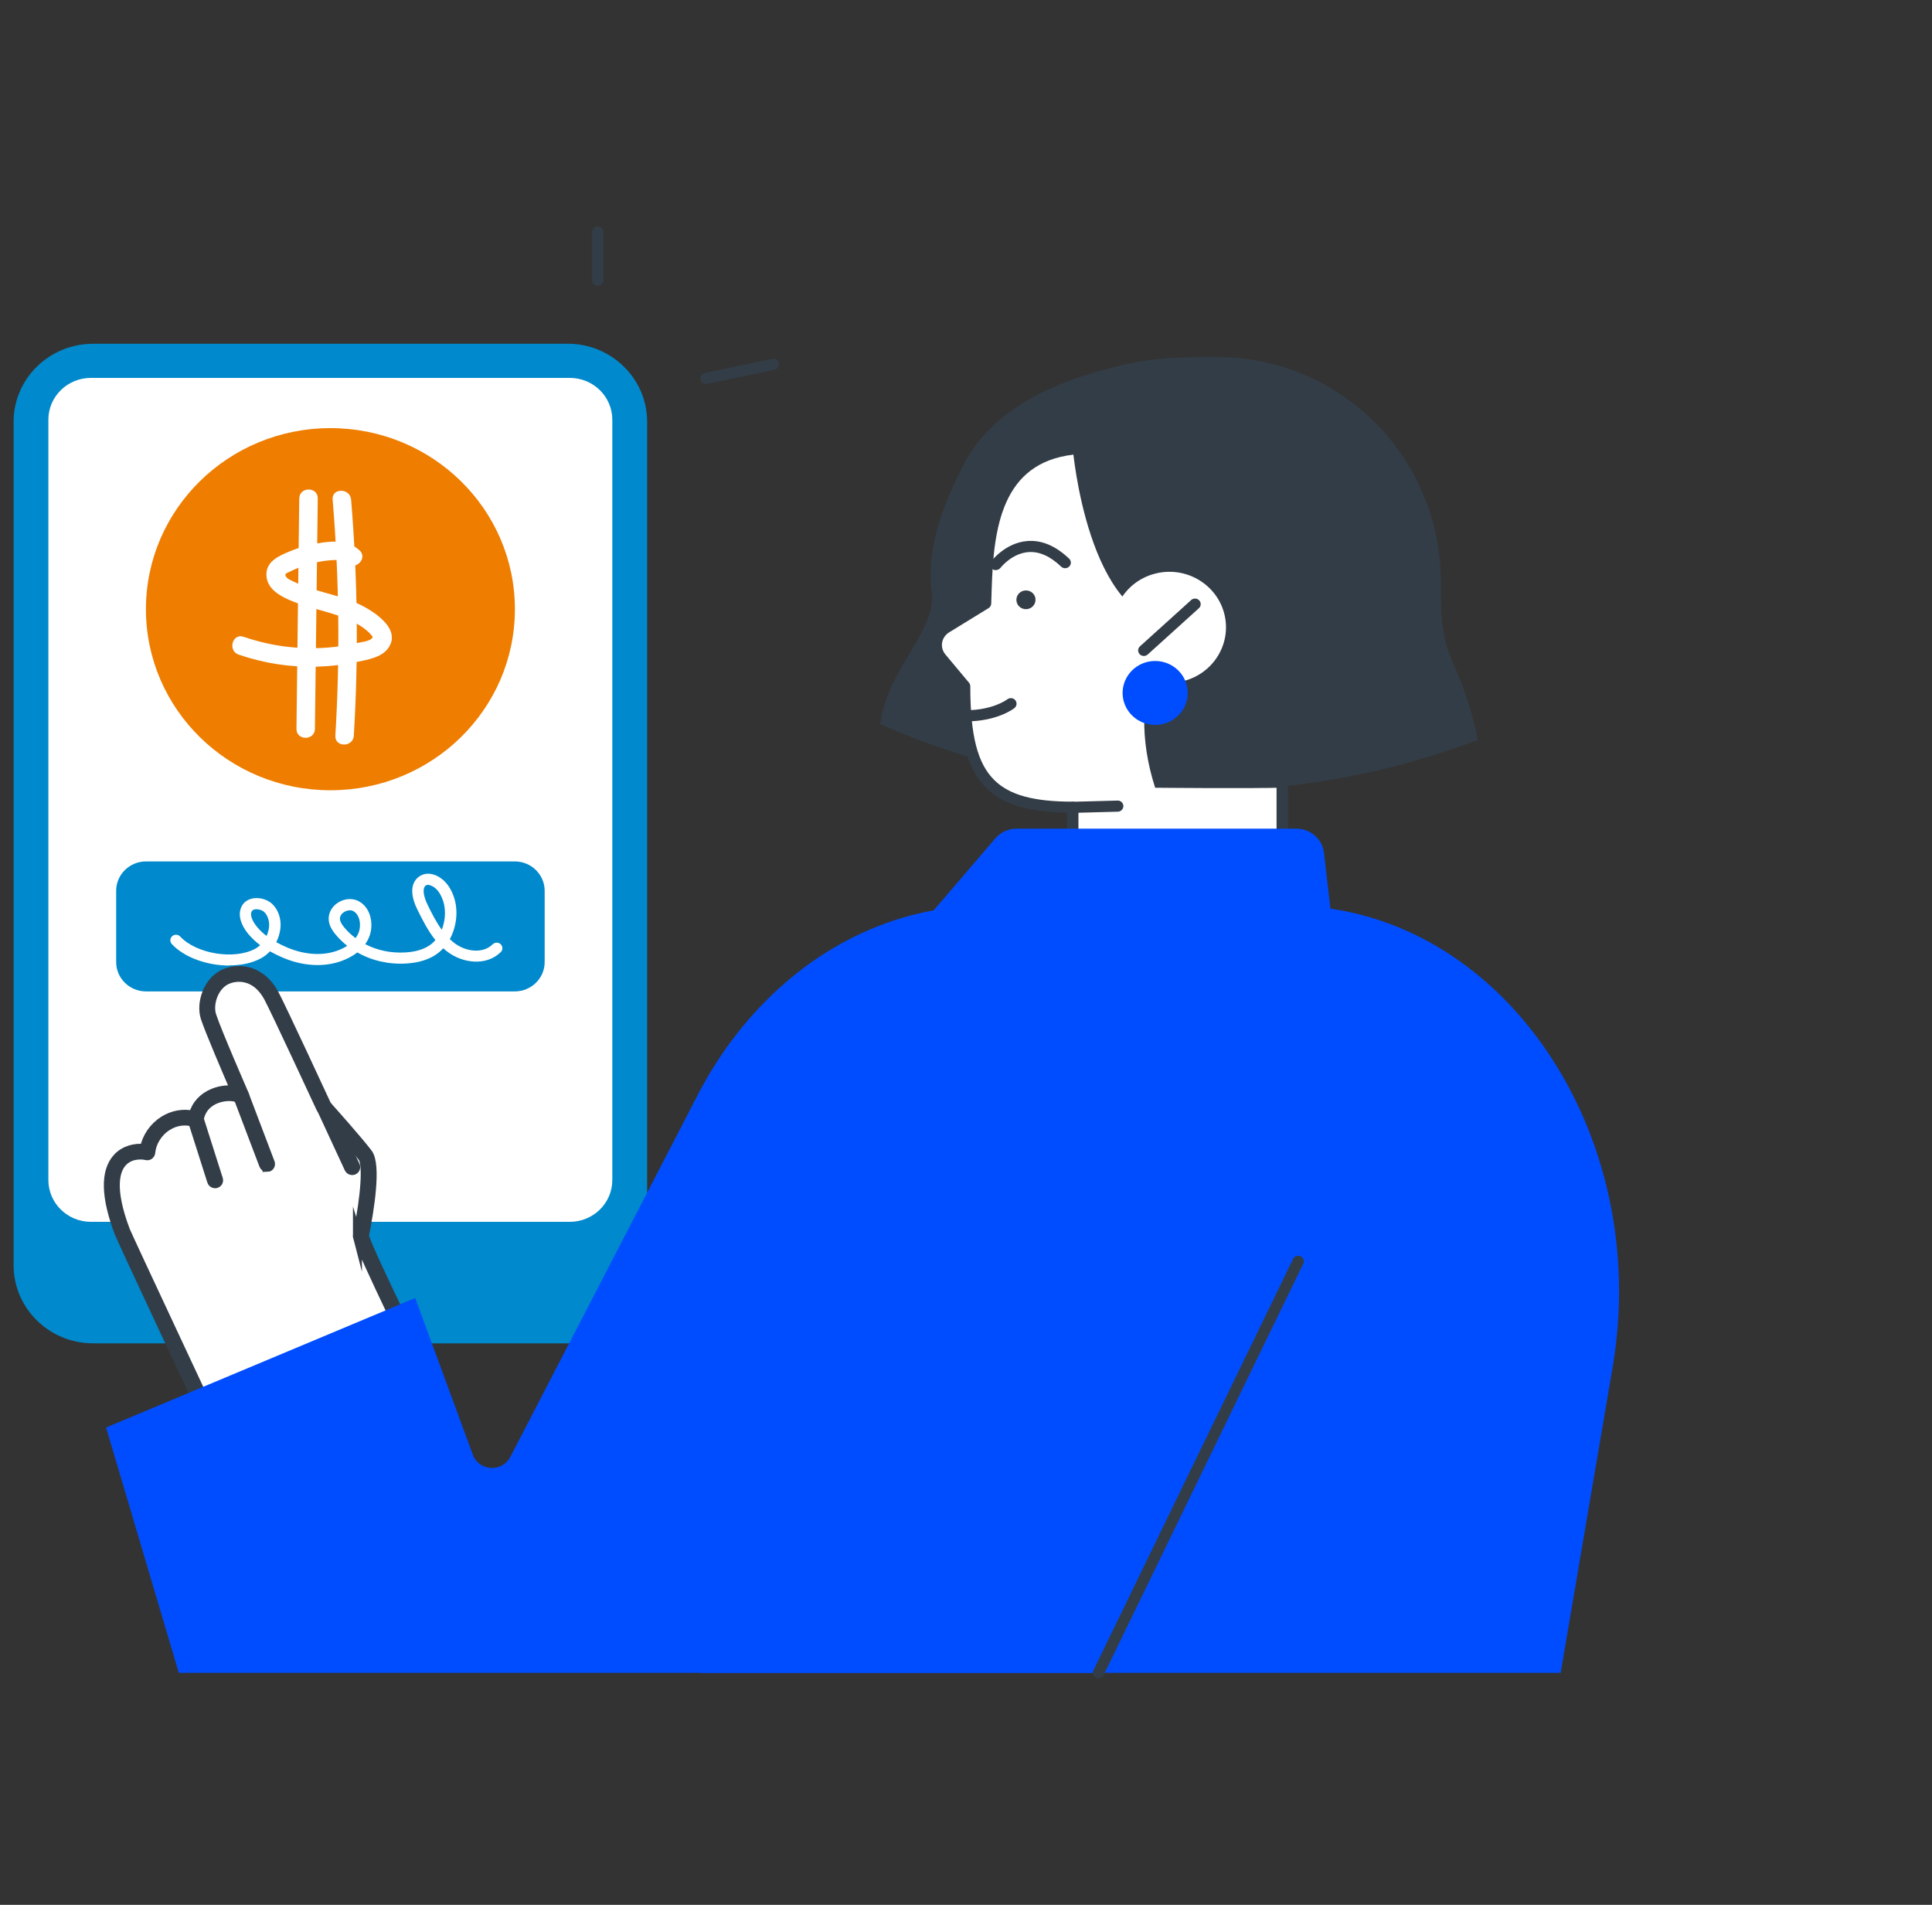 <svg width="71" height="70" viewBox="0 0 71 70" fill="none" xmlns="http://www.w3.org/2000/svg">
<rect x="0" y="0" width="71" height="70" fill="#333333" stroke="none"/>
<path d="M6.076 44.285C6.09 44.285 6.104 44.285 6.121 44.278C6.188 44.255 6.223 44.182 6.2 44.117L5.535 42.301C5.512 42.235 5.437 42.2 5.37 42.224C5.302 42.247 5.267 42.319 5.29 42.385L5.955 44.203C5.974 44.255 6.025 44.288 6.079 44.288" fill="#333D47"/>
<path d="M6.076 44.285C6.09 44.285 6.104 44.285 6.121 44.278C6.188 44.255 6.223 44.182 6.2 44.117L5.535 42.301C5.512 42.235 5.437 42.2 5.37 42.224C5.302 42.247 5.267 42.319 5.29 42.385L5.955 44.203C5.974 44.255 6.025 44.288 6.079 44.288L6.076 44.285Z" stroke="#333D47" stroke-width="0.33" stroke-miterlimit="10"/>
<path d="M20.86 12.633H3.422C1.808 12.633 0.5 13.917 0.5 15.5V46.496C0.5 48.079 1.808 49.366 3.422 49.366H20.86C22.474 49.366 23.782 48.082 23.782 46.496V15.5C23.782 13.917 22.474 12.631 20.86 12.631" fill="#0089CC"/>
<path d="M22.502 43.365V15.423C22.502 14.575 21.802 13.887 20.937 13.887H3.343C2.478 13.887 1.778 14.573 1.778 15.423V43.365C1.778 44.213 2.478 44.901 3.343 44.901H20.937C21.8 44.901 22.502 44.215 22.502 43.365Z" fill="white"/>
<path d="M13.684 47.197C13.684 48.032 12.993 48.712 12.14 48.712C11.286 48.712 10.596 48.032 10.596 47.197C10.596 46.361 11.286 45.681 12.14 45.681C12.993 45.681 13.684 46.358 13.684 47.197Z" fill="white"/>
<path d="M5.363 22.387C5.363 26.062 8.397 29.041 12.142 29.041C15.888 29.041 18.922 26.062 18.922 22.387C18.922 18.712 15.888 15.733 12.142 15.733C8.397 15.733 5.363 18.712 5.363 22.387Z" fill="#EE7D00"/>
<path d="M21.968 10.501C22.082 10.501 22.178 10.41 22.178 10.296V8.526C22.178 8.412 22.084 8.321 21.968 8.321C21.851 8.321 21.758 8.412 21.758 8.526V10.296C21.758 10.408 21.851 10.501 21.968 10.501Z" fill="#333D47"/>
<path d="M25.944 14.113C25.958 14.113 25.972 14.113 25.989 14.108L28.461 13.59C28.573 13.567 28.645 13.457 28.622 13.347C28.598 13.235 28.486 13.165 28.374 13.188L25.902 13.707C25.79 13.73 25.718 13.84 25.741 13.95C25.762 14.045 25.849 14.111 25.947 14.111" fill="#333D47"/>
<path d="M4.269 35.355V32.735C4.269 32.14 4.761 31.656 5.367 31.656H18.917C19.524 31.656 20.016 32.14 20.016 32.735V35.355C20.016 35.95 19.524 36.433 18.917 36.433H5.367C4.761 36.433 4.269 35.95 4.269 35.355Z" fill="#0089CC"/>
<path d="M15.732 32.516C15.685 32.516 15.659 32.532 15.64 32.548C15.501 32.663 15.585 32.98 15.708 33.237C15.869 33.569 16.035 33.891 16.233 34.166C16.273 34.073 16.301 33.972 16.322 33.867C16.403 33.461 16.322 33.045 16.107 32.756C16.014 32.63 15.869 32.532 15.729 32.516M9.428 33.412C9.397 33.412 9.369 33.417 9.344 33.424C9.283 33.44 9.25 33.473 9.234 33.533C9.199 33.669 9.285 33.874 9.463 34.082C9.558 34.194 9.668 34.299 9.796 34.395C9.843 34.292 9.873 34.182 9.887 34.071C9.91 33.858 9.84 33.636 9.71 33.515C9.644 33.452 9.528 33.414 9.428 33.414M12.858 33.452C12.781 33.452 12.704 33.48 12.644 33.517C12.604 33.543 12.473 33.639 12.494 33.79C12.511 33.902 12.59 34.01 12.66 34.092C12.779 34.234 12.917 34.362 13.066 34.474C13.103 34.425 13.133 34.372 13.161 34.316C13.287 34.047 13.243 33.634 12.993 33.487C12.951 33.461 12.905 33.452 12.858 33.452ZM8.425 35.483C7.632 35.483 6.783 35.196 6.314 34.694C6.237 34.61 6.242 34.481 6.328 34.404C6.412 34.327 6.545 34.334 6.622 34.416C7.219 35.056 8.611 35.282 9.381 34.864C9.444 34.829 9.505 34.785 9.561 34.734C9.402 34.614 9.264 34.484 9.145 34.346C8.987 34.161 8.74 33.797 8.833 33.433C8.884 33.23 9.026 33.087 9.232 33.029C9.486 32.957 9.808 33.036 10.001 33.216C10.227 33.428 10.344 33.772 10.305 34.115C10.284 34.295 10.232 34.467 10.153 34.624C10.279 34.694 10.419 34.762 10.568 34.825C11.198 35.088 11.841 35.13 12.38 34.941C12.483 34.906 12.623 34.846 12.76 34.757C12.606 34.636 12.466 34.5 12.341 34.351C12.236 34.227 12.114 34.056 12.084 33.844C12.049 33.585 12.177 33.328 12.418 33.172C12.667 33.011 12.979 32.994 13.213 33.134C13.663 33.403 13.747 34.05 13.544 34.486C13.509 34.563 13.467 34.631 13.423 34.696C13.863 34.927 14.381 35.035 14.913 35C15.253 34.976 15.526 34.902 15.745 34.766C15.841 34.708 15.927 34.633 16.002 34.547C15.734 34.215 15.531 33.821 15.333 33.414C15.076 32.887 15.09 32.467 15.372 32.235C15.496 32.135 15.648 32.093 15.811 32.112C16.042 32.14 16.287 32.296 16.45 32.516C16.734 32.901 16.839 33.424 16.734 33.947C16.695 34.15 16.625 34.339 16.531 34.512C16.59 34.568 16.65 34.619 16.713 34.666C17.105 34.958 17.728 35.07 18.106 34.701C18.187 34.621 18.32 34.621 18.402 34.701C18.483 34.783 18.483 34.911 18.402 34.99C17.856 35.52 16.995 35.385 16.464 34.99C16.403 34.946 16.345 34.897 16.291 34.848C16.196 34.951 16.088 35.039 15.972 35.112C15.692 35.282 15.358 35.38 14.946 35.406C14.295 35.45 13.663 35.303 13.131 35C12.933 35.156 12.711 35.259 12.525 35.324C11.886 35.548 11.132 35.504 10.407 35.198C10.23 35.123 10.069 35.044 9.92 34.96C9.824 35.063 9.712 35.151 9.589 35.217C9.264 35.394 8.856 35.476 8.432 35.476" fill="white"/>
<path d="M35.343 17.202C36.411 15.026 38.734 14.001 41.297 13.403C42.533 13.114 43.827 13.114 44.674 13.114C49.245 13.114 52.872 16.751 52.949 21.236C52.97 22.502 52.914 23.293 53.424 24.426C53.921 25.523 54.175 26.485 54.306 27.192C51.12 28.402 47.659 29.065 44.037 29.065C39.872 29.065 35.914 28.187 32.348 26.609C32.624 24.51 34.422 23.242 34.237 21.724C34.021 19.941 34.83 18.248 35.343 17.202Z" fill="#333D47"/>
<path d="M34.764 23.072L36.22 22.177L36.236 21.643C36.308 19.336 36.654 16.824 39.426 16.509C39.426 16.509 39.977 22.855 43.125 22.913C43.125 22.913 41.25 25.224 42.451 28.948C42.451 28.948 45.989 28.983 47.123 28.944V35.035L39.424 35.215V29.665C36.315 29.667 35.448 28.523 35.448 25.22L34.578 24.178C34.286 23.831 34.373 23.31 34.762 23.069" fill="white"/>
<path d="M39.426 35.42L47.13 35.24C47.244 35.238 47.333 35.147 47.333 35.035V28.944C47.333 28.829 47.239 28.738 47.123 28.738C47.006 28.738 46.913 28.829 46.913 28.944V34.834L39.632 35.005V29.665C39.632 29.611 39.608 29.558 39.571 29.52C39.531 29.483 39.48 29.46 39.424 29.46C37.985 29.46 37.099 29.217 36.544 28.67C35.923 28.061 35.658 27.029 35.658 25.22C35.658 25.173 35.641 25.126 35.611 25.089L34.741 24.048C34.641 23.926 34.596 23.77 34.622 23.616C34.648 23.462 34.741 23.326 34.874 23.242L36.329 22.348C36.388 22.313 36.425 22.247 36.427 22.18L36.444 21.645C36.514 19.413 36.81 17.008 39.45 16.707C39.564 16.693 39.646 16.593 39.634 16.481C39.62 16.369 39.517 16.287 39.403 16.301C38.088 16.45 37.155 17.102 36.628 18.241C36.161 19.252 36.061 20.522 36.026 21.634L36.012 22.058L34.653 22.894C34.417 23.039 34.254 23.277 34.209 23.548C34.165 23.819 34.24 24.094 34.417 24.307L35.24 25.29C35.247 27.174 35.55 28.271 36.248 28.958C36.861 29.56 37.782 29.843 39.214 29.866V35.21C39.214 35.266 39.238 35.318 39.277 35.357C39.317 35.395 39.368 35.416 39.424 35.416" fill="#333D47"/>
<path d="M38.053 22.014C38.069 22.203 37.925 22.371 37.731 22.385C37.538 22.402 37.367 22.259 37.353 22.07C37.337 21.881 37.481 21.713 37.675 21.699C37.869 21.682 38.039 21.825 38.055 22.014" fill="#333D47"/>
<path d="M36.598 20.949C36.66 20.949 36.724 20.921 36.766 20.868C36.77 20.863 37.181 20.335 37.792 20.289C38.188 20.258 38.594 20.438 38.997 20.823C39.081 20.903 39.212 20.9 39.294 20.819C39.375 20.737 39.373 20.608 39.289 20.529C38.794 20.058 38.279 19.84 37.754 19.882C36.954 19.945 36.451 20.597 36.43 20.625C36.36 20.716 36.381 20.844 36.472 20.912C36.509 20.94 36.553 20.952 36.598 20.952" fill="#333D47"/>
<path d="M39.426 29.873L41.08 29.828C41.194 29.826 41.285 29.73 41.283 29.618C41.281 29.504 41.183 29.415 41.068 29.42L39.422 29.464C39.307 29.469 39.217 29.562 39.219 29.674C39.221 29.786 39.315 29.873 39.429 29.873" fill="#333D47"/>
<path d="M43.436 25.04C42.319 25.289 41.204 24.598 40.95 23.503C40.695 22.406 41.397 21.311 42.517 21.064C43.634 20.814 44.749 21.505 45.003 22.6C45.257 23.697 44.555 24.792 43.438 25.04" fill="white"/>
<path d="M42.036 24.106C42.087 24.106 42.136 24.087 42.178 24.052L44.058 22.352C44.142 22.275 44.149 22.147 44.07 22.063C43.991 21.979 43.86 21.974 43.774 22.051L41.894 23.751C41.81 23.828 41.803 23.956 41.882 24.04C41.924 24.085 41.98 24.106 42.036 24.106Z" fill="#333D47"/>
<path d="M43.648 25.465C43.648 26.114 43.111 26.639 42.451 26.639C41.791 26.639 41.255 26.114 41.255 25.465C41.255 24.816 41.791 24.29 42.451 24.29C43.111 24.29 43.648 24.816 43.648 25.465Z" fill="#004DFF"/>
<path d="M34.282 33.489L36.579 30.809C36.773 30.582 37.059 30.452 37.363 30.452H47.638C48.158 30.452 48.597 30.835 48.655 31.341L48.905 33.489H34.284H34.282Z" fill="#004DFF"/>
<path d="M57.354 61.471L59.264 50.239C60.733 41.6 55.157 33.433 47.58 33.284C47.51 33.284 47.438 33.284 47.368 33.284H36.222C29.405 33.284 23.88 39.704 23.88 47.624L25.793 61.474H57.354V61.471Z" fill="#004DFF"/>
<path d="M5.419 42.35C5.507 41.495 6.375 40.865 7.198 41.14C7.354 40.157 8.532 40.041 8.873 40.291C8.873 40.291 7.844 37.937 7.662 37.358C7.515 36.889 7.744 36.163 8.271 35.91C8.7 35.707 9.484 35.693 9.973 36.602C10.23 37.078 11.902 40.69 11.902 40.69C11.902 40.69 13.04 41.958 13.413 42.452C13.733 42.877 13.364 44.86 13.252 45.425C13.481 46.179 15.787 50.82 15.787 50.82L8.77 54.427C8.77 54.427 4.607 45.546 4.5 45.264C3.436 42.443 4.875 42.219 5.419 42.35Z" fill="white"/>
<path d="M15.624 50.771C15.442 50.435 13.329 46.097 13.136 45.457C13.129 45.438 13.129 45.417 13.133 45.396C13.434 43.9 13.507 42.77 13.318 42.522C12.949 42.037 11.82 40.778 11.811 40.764C11.802 40.755 11.795 40.745 11.79 40.734C11.774 40.699 10.113 37.117 9.861 36.65C9.397 35.789 8.677 35.845 8.325 36.013C7.858 36.235 7.65 36.893 7.781 37.311C7.961 37.878 8.98 40.211 8.989 40.234C9.012 40.286 8.996 40.346 8.952 40.381C8.905 40.416 8.842 40.416 8.796 40.381C8.651 40.276 8.273 40.253 7.94 40.386C7.697 40.484 7.392 40.694 7.319 41.152C7.315 41.189 7.291 41.219 7.259 41.24C7.226 41.259 7.186 41.264 7.151 41.252C6.818 41.14 6.463 41.187 6.151 41.383C5.808 41.598 5.58 41.962 5.54 42.356C5.535 42.392 5.517 42.424 5.486 42.445C5.456 42.466 5.419 42.473 5.381 42.464C5.181 42.415 4.77 42.413 4.5 42.707C4.232 43.001 4.033 43.676 4.612 45.212C4.693 45.427 7.921 52.303 8.828 54.254L15.624 50.764M8.768 54.551C8.754 54.551 8.74 54.551 8.726 54.544C8.693 54.532 8.665 54.509 8.651 54.476C8.546 54.25 4.476 45.576 4.371 45.296C3.87 43.968 3.849 43.038 4.308 42.536C4.577 42.242 4.978 42.156 5.304 42.193C5.386 41.775 5.645 41.399 6.013 41.166C6.344 40.958 6.732 40.89 7.098 40.97C7.198 40.591 7.459 40.304 7.844 40.15C8.103 40.045 8.399 40.015 8.637 40.057C8.359 39.417 7.685 37.846 7.536 37.379C7.371 36.856 7.625 36.06 8.213 35.779C8.492 35.646 8.828 35.616 9.131 35.7C9.404 35.775 9.791 35.978 10.085 36.527C10.335 36.989 11.874 40.307 12.012 40.608C12.145 40.755 13.164 41.897 13.521 42.368C13.847 42.798 13.581 44.444 13.388 45.41C13.619 46.148 15.902 50.745 15.909 50.759C15.925 50.79 15.927 50.825 15.918 50.855C15.909 50.888 15.886 50.913 15.855 50.93L8.826 54.539C8.807 54.549 8.786 54.553 8.768 54.553" fill="#333D47"/>
<path d="M13.136 45.46C13.131 45.441 13.129 45.42 13.133 45.399C13.434 43.902 13.507 42.772 13.318 42.525C12.949 42.039 11.82 40.781 11.811 40.767C11.802 40.757 11.795 40.748 11.79 40.736C11.774 40.701 10.113 37.12 9.861 36.653C9.397 35.794 8.677 35.847 8.324 36.016C7.858 36.237 7.648 36.896 7.781 37.314C7.961 37.881 8.98 40.213 8.989 40.237C9.012 40.288 8.996 40.349 8.952 40.384C8.907 40.419 8.842 40.419 8.796 40.384C8.651 40.279 8.273 40.255 7.94 40.389C7.697 40.486 7.392 40.697 7.319 41.154C7.312 41.192 7.291 41.222 7.259 41.243C7.226 41.262 7.186 41.266 7.151 41.255C6.818 41.143 6.461 41.189 6.151 41.385C5.808 41.6 5.579 41.964 5.54 42.359C5.535 42.394 5.516 42.427 5.486 42.45C5.456 42.471 5.419 42.478 5.381 42.469C5.181 42.42 4.77 42.417 4.5 42.712C4.231 43.006 4.033 43.681 4.612 45.217C4.693 45.431 7.921 52.307 8.828 54.259L15.624 50.769C15.442 50.433 13.329 46.095 13.136 45.455V45.46ZM8.728 54.553C8.695 54.542 8.667 54.518 8.653 54.488C8.548 54.262 4.479 45.59 4.374 45.308C3.872 43.979 3.851 43.05 4.311 42.548C4.579 42.254 4.98 42.168 5.307 42.205C5.388 41.787 5.647 41.411 6.016 41.178C6.347 40.97 6.734 40.9 7.1 40.981C7.2 40.603 7.462 40.316 7.846 40.162C8.105 40.057 8.401 40.027 8.639 40.069C8.362 39.429 7.688 37.858 7.538 37.391C7.373 36.868 7.627 36.072 8.215 35.791C8.495 35.658 8.831 35.628 9.134 35.712C9.407 35.787 9.794 35.99 10.088 36.538C10.337 37.001 11.876 40.318 12.014 40.62C12.147 40.767 13.166 41.908 13.523 42.38C13.849 42.81 13.584 44.456 13.39 45.422C13.621 46.162 15.904 50.757 15.911 50.771C15.927 50.801 15.932 50.837 15.92 50.867C15.911 50.9 15.888 50.925 15.857 50.942L8.828 54.551C8.81 54.56 8.789 54.565 8.768 54.565C8.754 54.565 8.74 54.565 8.726 54.558L8.728 54.553Z" stroke="#333D47" stroke-width="0.33" stroke-miterlimit="10"/>
<path d="M12.942 43.017C12.961 43.017 12.977 43.013 12.996 43.006C13.061 42.978 13.089 42.903 13.061 42.837L12.063 40.685C12.033 40.622 11.956 40.594 11.89 40.622C11.825 40.65 11.797 40.724 11.825 40.788L12.823 42.943C12.844 42.989 12.893 43.017 12.942 43.017Z" fill="#333D47"/>
<path d="M12.942 43.017C12.961 43.017 12.977 43.013 12.996 43.006C13.061 42.978 13.089 42.903 13.061 42.837L12.063 40.685C12.033 40.622 11.956 40.594 11.89 40.622C11.825 40.65 11.797 40.724 11.825 40.788L12.823 42.943C12.844 42.989 12.893 43.017 12.942 43.017Z" stroke="#333D47" stroke-width="0.33" stroke-miterlimit="10"/>
<path d="M9.812 42.903C9.826 42.903 9.843 42.901 9.857 42.896C9.924 42.873 9.957 42.798 9.934 42.733L8.987 40.239C8.961 40.174 8.887 40.141 8.821 40.164C8.754 40.188 8.719 40.26 8.744 40.325L9.691 42.819C9.71 42.87 9.759 42.901 9.812 42.901" fill="#333D47"/>
<path d="M9.812 42.903C9.826 42.903 9.843 42.901 9.857 42.896C9.924 42.873 9.957 42.798 9.934 42.733L8.987 40.239C8.961 40.174 8.887 40.141 8.821 40.164C8.754 40.188 8.719 40.26 8.744 40.325L9.691 42.819C9.71 42.87 9.759 42.901 9.812 42.901V42.903Z" stroke="#333D47" stroke-width="0.33" stroke-miterlimit="10"/>
<path d="M7.905 43.501C7.916 43.501 7.93 43.501 7.942 43.496C8.01 43.475 8.049 43.405 8.028 43.337L7.315 41.094C7.294 41.026 7.221 40.989 7.151 41.01C7.081 41.031 7.044 41.101 7.065 41.168L7.779 43.412C7.795 43.466 7.846 43.501 7.902 43.501" fill="#333D47"/>
<path d="M7.905 43.501C7.916 43.501 7.93 43.501 7.942 43.496C8.01 43.475 8.049 43.405 8.028 43.337L7.315 41.094C7.294 41.026 7.221 40.989 7.151 41.01C7.081 41.031 7.044 41.101 7.065 41.168L7.779 43.412C7.795 43.466 7.846 43.501 7.902 43.501H7.905Z" stroke="#333D47" stroke-width="0.33" stroke-miterlimit="10"/>
<path d="M40.369 61.471L47.706 46.351L25.538 40.44L18.754 53.54C18.467 54.096 17.649 54.075 17.392 53.503L15.258 47.699L3.898 52.459L6.571 61.474H40.369V61.471Z" fill="#004DFF"/>
<path d="M40.369 61.677C40.446 61.677 40.523 61.633 40.558 61.56L47.895 46.44C47.944 46.337 47.899 46.216 47.797 46.167C47.692 46.118 47.568 46.162 47.519 46.265L40.182 61.385C40.133 61.488 40.178 61.609 40.282 61.658C40.31 61.672 40.341 61.679 40.371 61.679" fill="#333D47"/>
<path d="M35.487 26.511C36.656 26.511 37.255 26.041 37.281 26.02C37.37 25.948 37.384 25.82 37.311 25.731C37.239 25.644 37.108 25.63 37.017 25.7C37.008 25.707 36.493 26.1 35.487 26.1C35.371 26.1 35.278 26.191 35.278 26.305C35.278 26.419 35.371 26.511 35.487 26.511Z" fill="#333D47"/>
<path d="M13.203 20.218C12.877 19.919 12.457 19.873 12.033 19.917C11.552 19.966 11.086 20.078 10.64 20.265C10.242 20.431 9.768 20.634 9.791 21.145C9.812 21.619 10.239 21.874 10.624 22.044C11.375 22.373 12.21 22.476 12.947 22.836C13.11 22.915 13.273 23.008 13.416 23.12C13.49 23.181 13.57 23.249 13.63 23.321C13.693 23.398 13.719 23.405 13.665 23.461C13.558 23.576 13.224 23.604 13.082 23.636C12.821 23.697 12.557 23.744 12.292 23.774C11.16 23.9 10.027 23.77 8.952 23.401C8.537 23.258 8.359 23.914 8.772 24.057C9.691 24.372 10.666 24.526 11.636 24.5C12.135 24.486 12.637 24.428 13.127 24.323C13.504 24.243 14.006 24.166 14.255 23.835C14.82 23.081 13.609 22.373 13.05 22.137C12.319 21.829 11.51 21.727 10.799 21.376C10.715 21.334 10.556 21.276 10.51 21.19C10.449 21.08 10.519 21.075 10.622 21.021C10.85 20.905 11.088 20.811 11.335 20.741C11.594 20.667 11.86 20.61 12.128 20.59C12.329 20.576 12.571 20.555 12.73 20.702C13.052 20.996 13.535 20.517 13.21 20.221" fill="white"/>
<path d="M10.997 18.318C10.962 21.141 10.927 23.961 10.895 26.784C10.89 27.223 11.569 27.223 11.573 26.784C11.608 23.961 11.643 21.141 11.678 18.318C11.683 17.879 11.004 17.879 10.999 18.318" fill="white"/>
<path d="M12.224 18.36C12.466 21.246 12.499 24.143 12.324 27.034C12.299 27.47 12.977 27.47 13.003 27.034C13.178 24.143 13.143 21.246 12.903 18.36C12.865 17.928 12.187 17.923 12.224 18.36Z" fill="white"/>
</svg>
